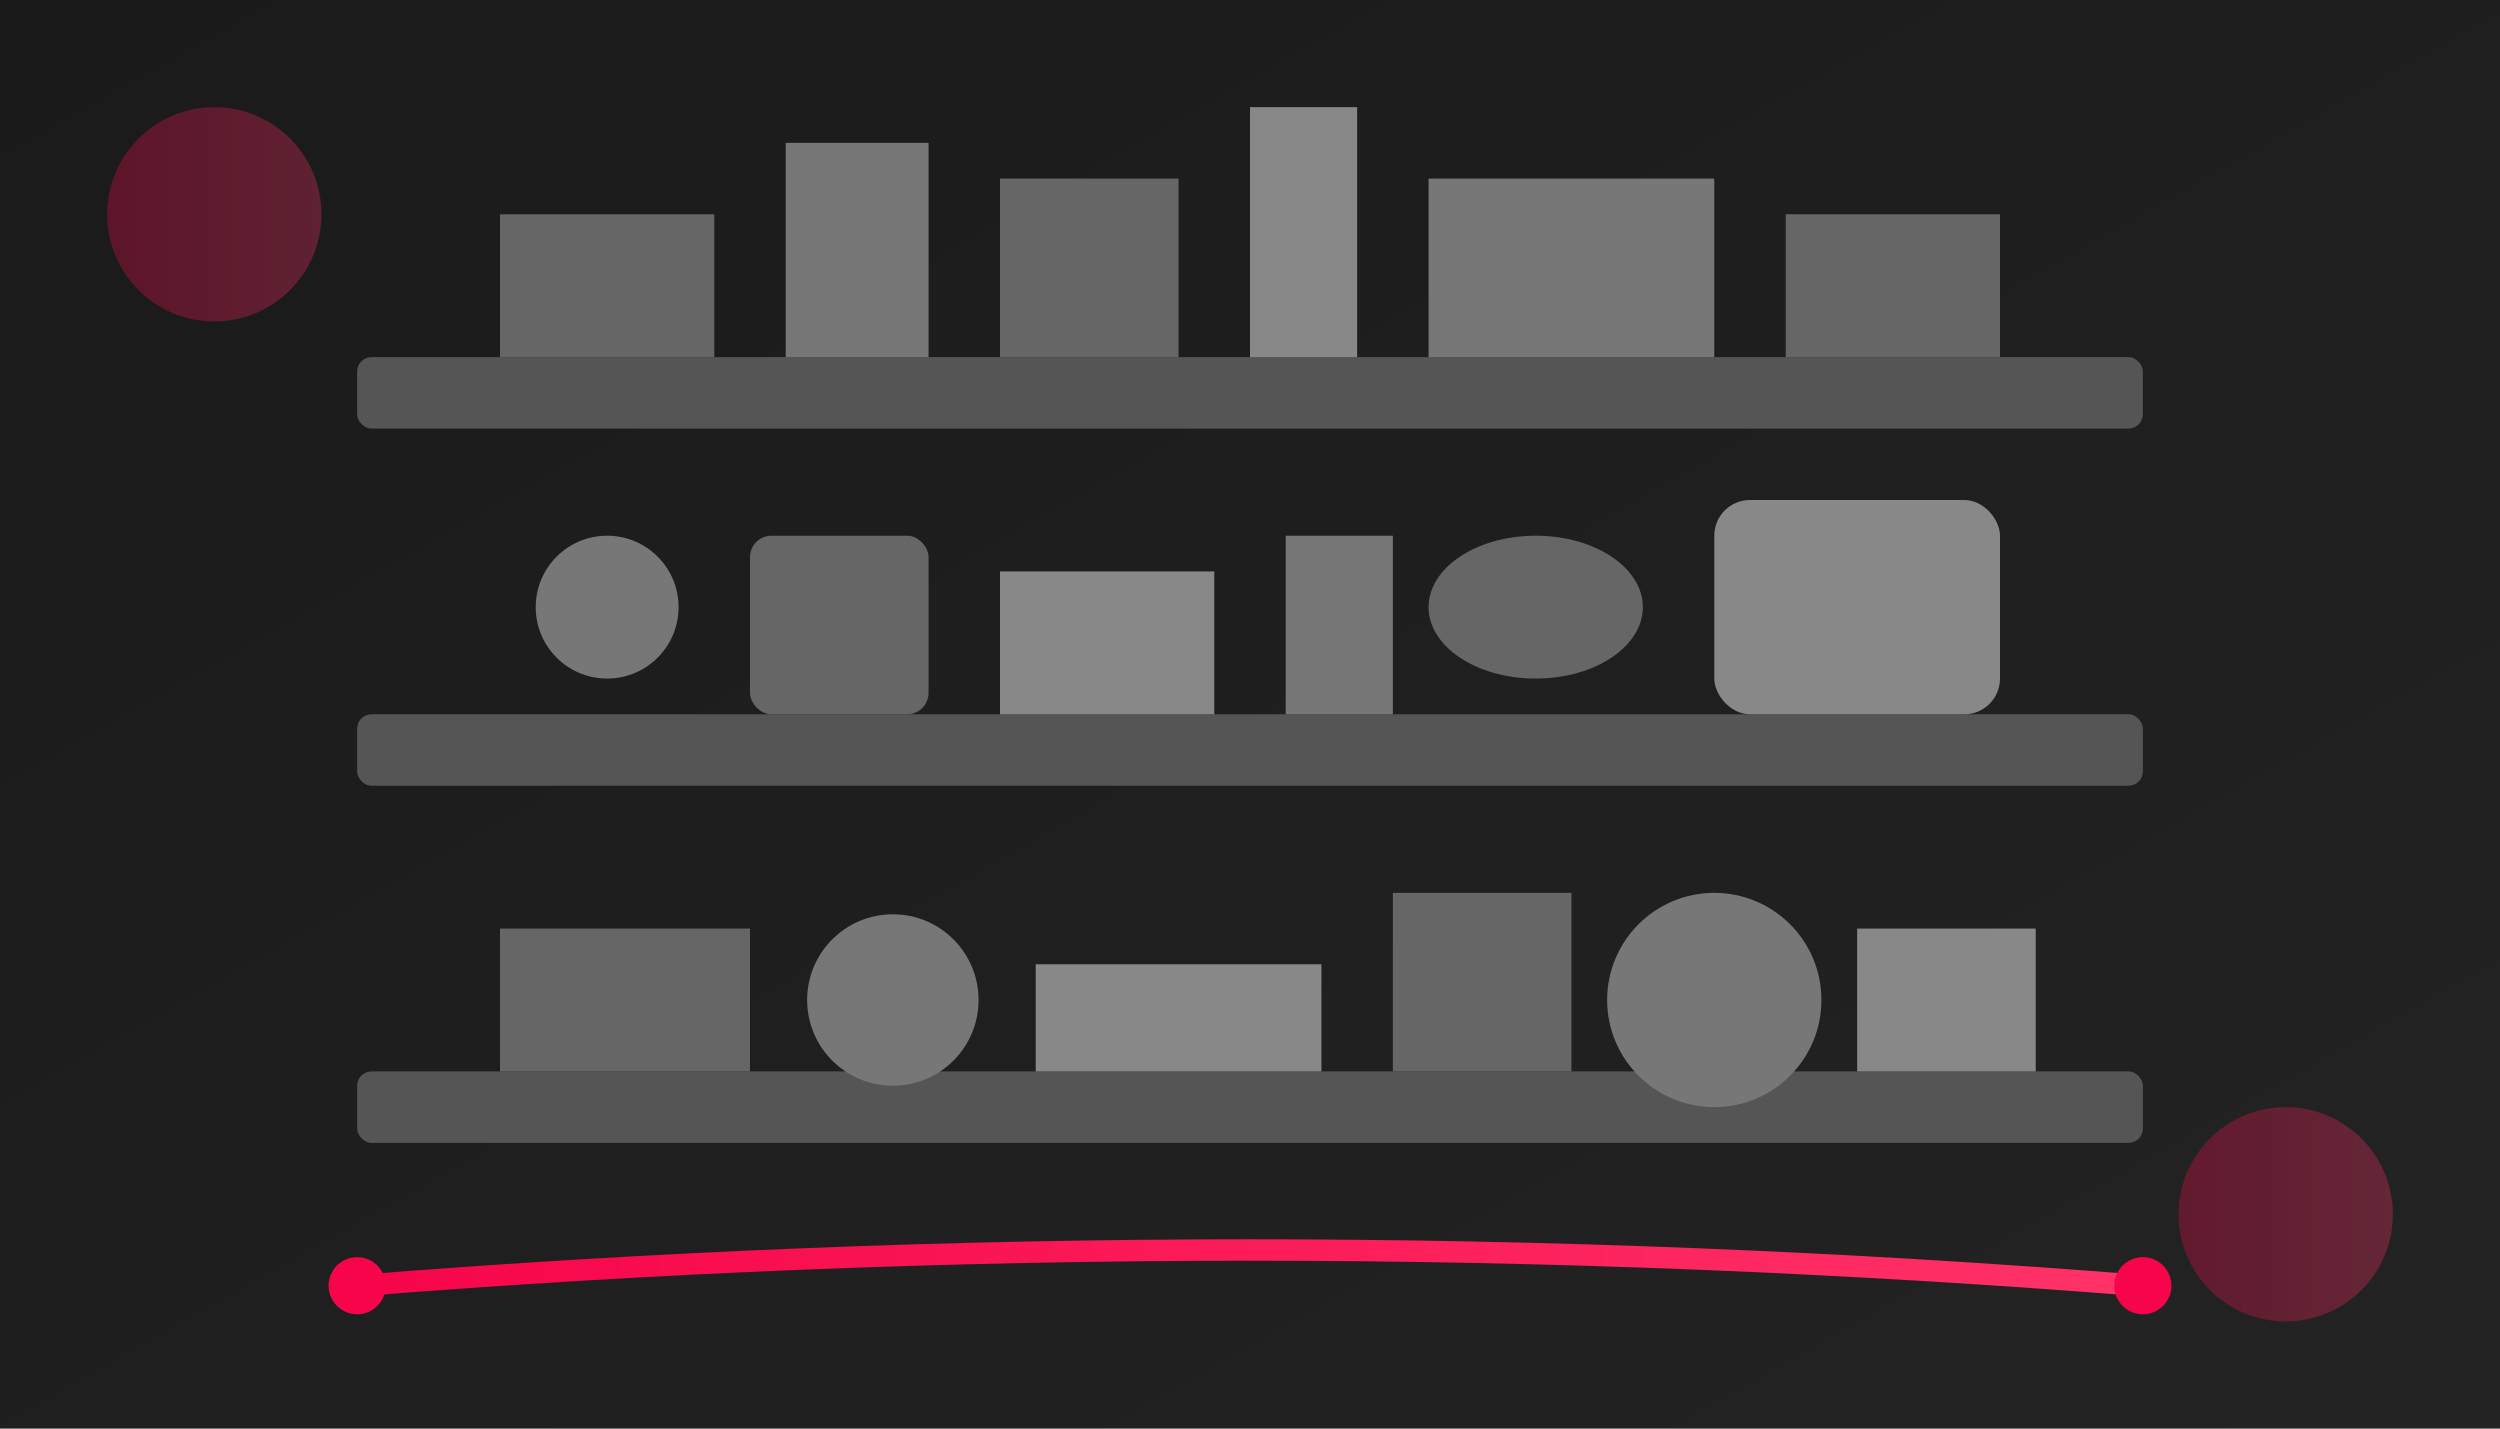 <svg xmlns="http://www.w3.org/2000/svg" width="350" height="200" viewBox="0 0 350 200">
  <defs>
    <linearGradient id="bg1Gradient" x1="0%" y1="0%" x2="100%" y2="100%">
      <stop offset="0%" stop-color="#1a1a1a"/>
      <stop offset="100%" stop-color="#232323"/>
    </linearGradient>
    <linearGradient id="accentGradient" x1="0%" y1="0%" x2="100%" y2="0%">
      <stop offset="0%" stop-color="#f7054a"/>
      <stop offset="100%" stop-color="#ff3267"/>
    </linearGradient>
  </defs>
  <rect width="350" height="200" fill="url(#bg1Gradient)"/>
  
  <!-- Kitchen shelves -->
  <rect x="50" y="50" width="250" height="10" rx="2" fill="#555"/>
  <rect x="50" y="100" width="250" height="10" rx="2" fill="#555"/>
  <rect x="50" y="150" width="250" height="10" rx="2" fill="#555"/>
  
  <!-- Kitchen items -->
  <rect x="70" y="30" width="30" height="20" fill="#666"/>
  <rect x="110" y="20" width="20" height="30" fill="#777"/>
  <rect x="140" y="25" width="25" height="25" fill="#666"/>
  <rect x="175" y="15" width="15" height="35" fill="#888"/>
  <rect x="200" y="25" width="40" height="25" fill="#777"/>
  <rect x="250" y="30" width="30" height="20" fill="#666"/>
  
  <circle cx="85" cy="85" r="10" fill="#777"/>
  <rect x="105" y="75" width="25" height="25" rx="3" fill="#666"/>
  <rect x="140" y="80" width="30" height="20" fill="#888"/>
  <rect x="180" y="75" width="15" height="25" fill="#777"/>
  <ellipse cx="215" cy="85" rx="15" ry="10" fill="#666"/>
  <rect x="240" y="70" width="40" height="30" rx="5" fill="#888"/>
  
  <rect x="70" y="130" width="35" height="20" fill="#666"/>
  <circle cx="125" cy="140" r="12" fill="#777"/>
  <rect x="145" y="135" width="40" height="15" fill="#888"/>
  <rect x="195" y="125" width="25" height="25" fill="#666"/>
  <circle cx="240" cy="140" r="15" fill="#777"/>
  <rect x="260" y="130" width="25" height="20" fill="#888"/>
  
  <!-- Organizational arrows -->
  <path d="M50,180 Q175,170 300,180" stroke="url(#accentGradient)" stroke-width="3" fill="none"/>
  <circle cx="50" cy="180" r="4" fill="#f7054a"/>
  <circle cx="300" cy="180" r="4" fill="#f7054a"/>
  
  <!-- Accent elements -->
  <circle cx="30" cy="30" r="15" fill="url(#accentGradient)" opacity="0.3"/>
  <circle cx="320" cy="170" r="15" fill="url(#accentGradient)" opacity="0.3"/>
</svg>
